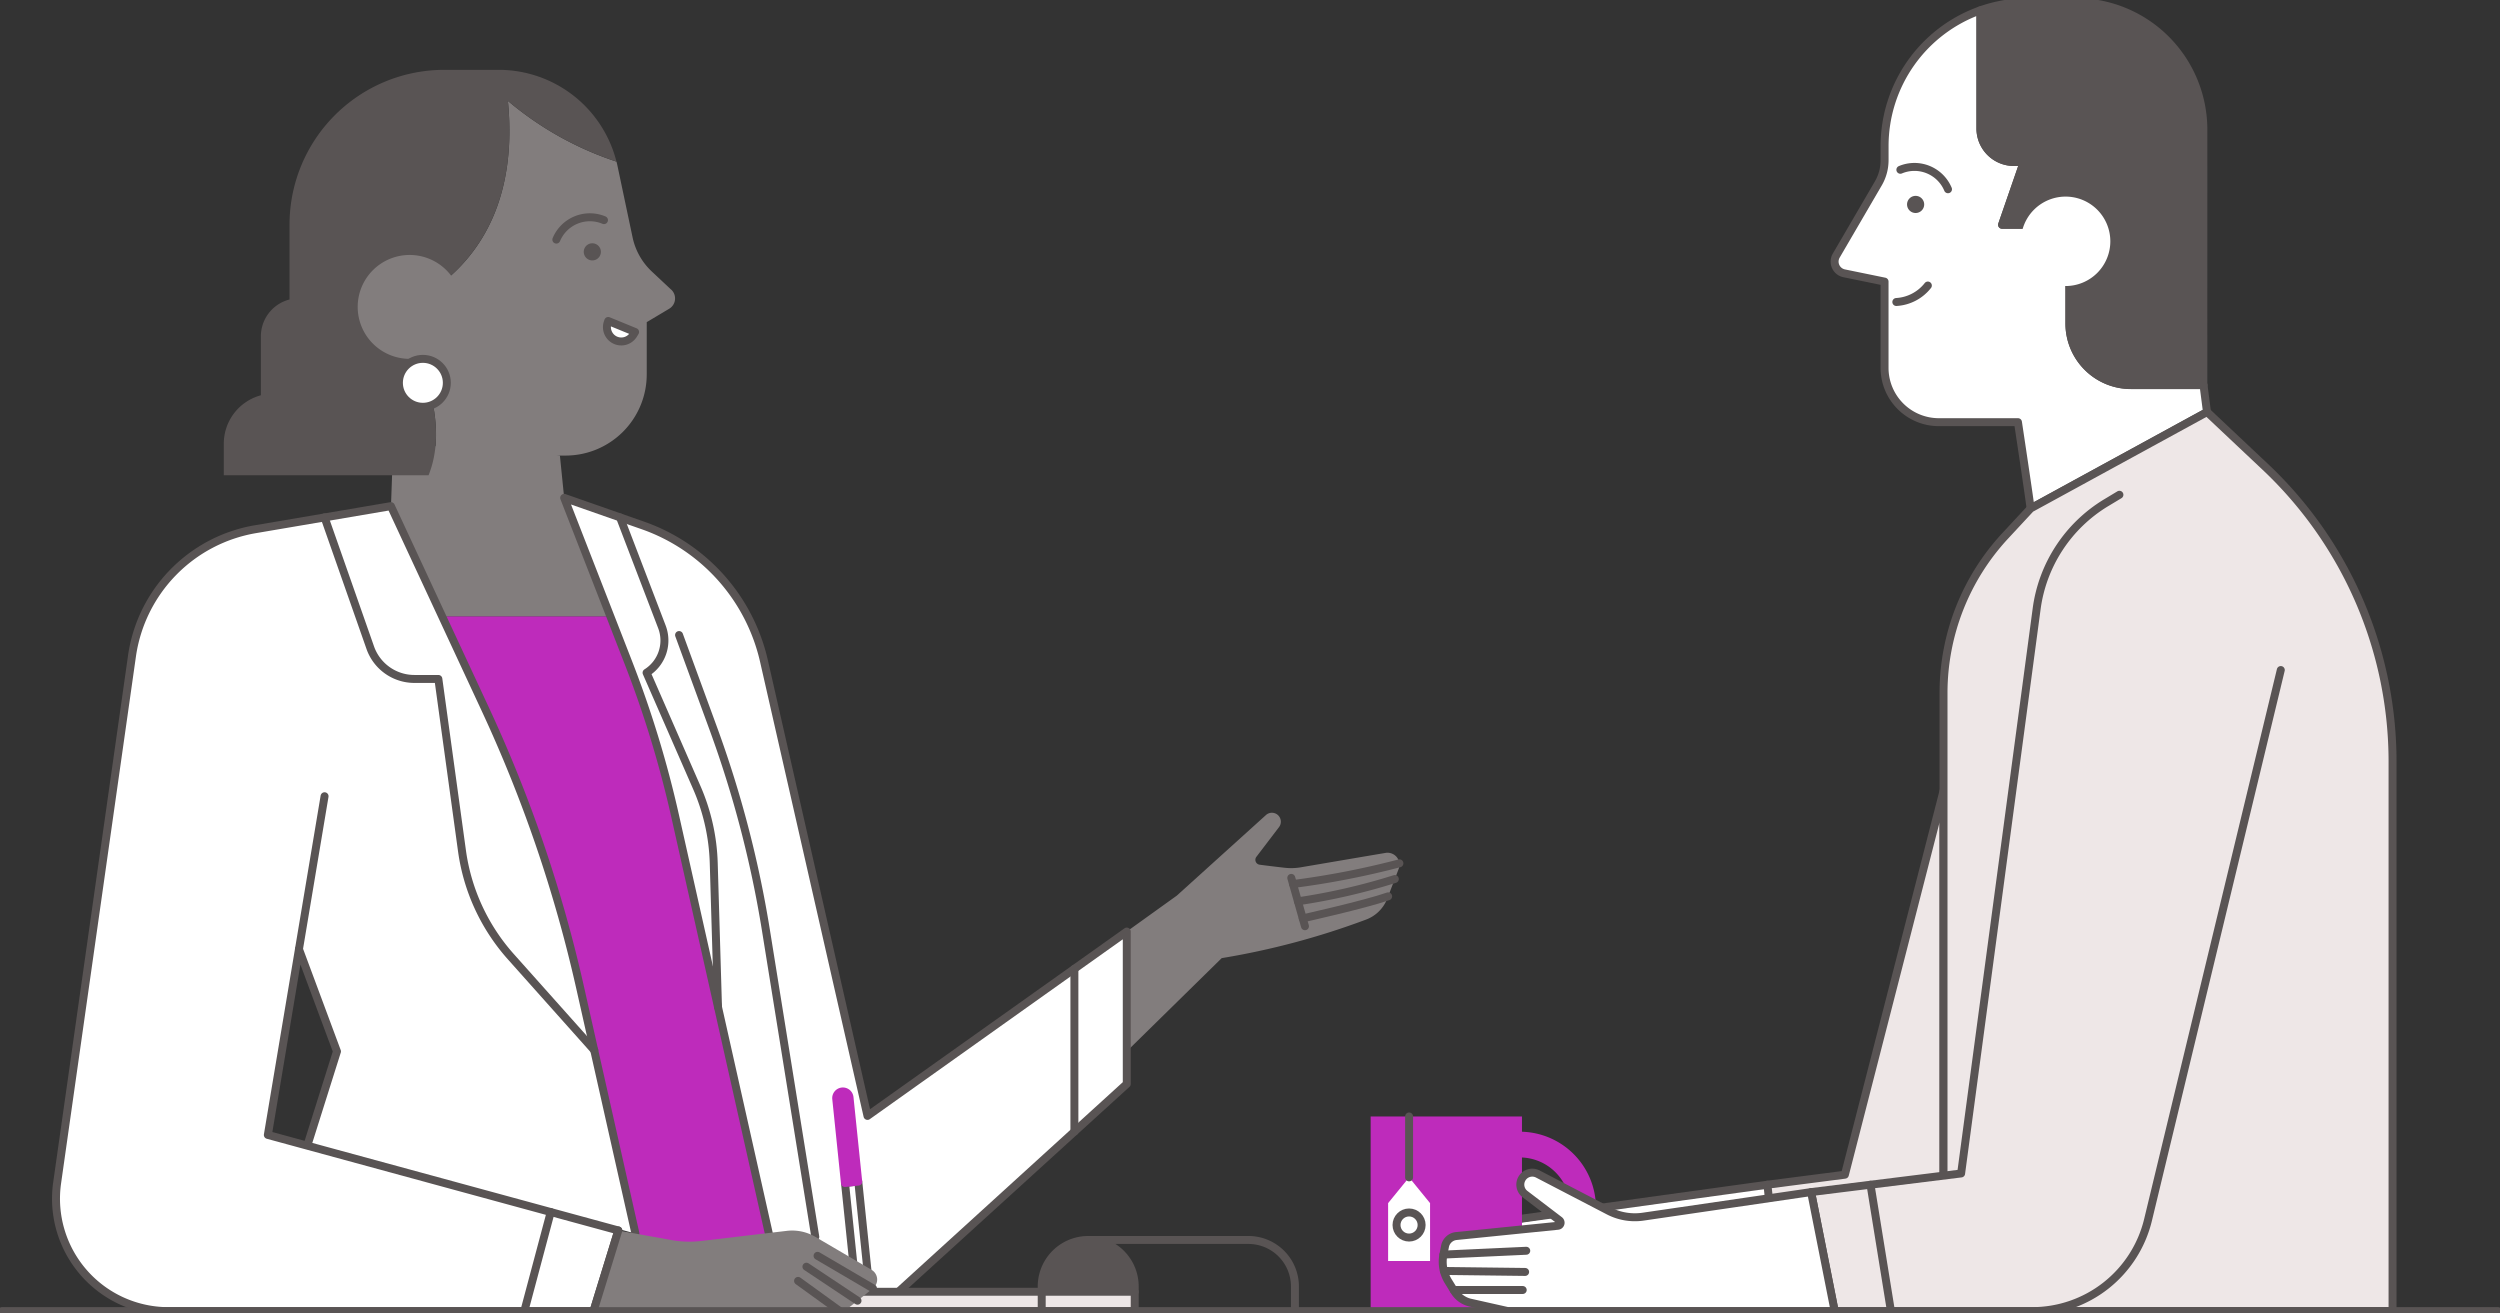<svg id="Patient_Doctor_Icon" xmlns="http://www.w3.org/2000/svg" xmlns:xlink="http://www.w3.org/1999/xlink" width="157.004" height="82.47" viewBox="0 0 157.004 82.47">
  <rect x="0" y="0" width="157.004" height="82.47" fill="#333333" stroke="none"/>
  <defs>
    <clipPath id="clip-path">
      <rect id="Rectangle_10088" data-name="Rectangle 10088" width="157.004" height="82.47" fill="none"/>
    </clipPath>
    <clipPath id="clip-path-2">
      <rect id="Rectangle_10091" data-name="Rectangle 10091" width="19.171" height="4.468" fill="none"/>
    </clipPath>
  </defs>
  <g id="Group_23254" data-name="Group 23254">
    <g id="Group_23249" data-name="Group 23249">
      <g id="Group_23248" data-name="Group 23248" clip-path="url(#clip-path)">
        <path id="Path_6374" data-name="Path 6374" d="M182.357,146.184c.15-.005,2.907,1.058,2.907,1.058l14.207-1.763-.567-1.826Z" transform="translate(-87.908 -69.25)" fill="#fff"/>
        <path id="Path_6375" data-name="Path 6375" d="M65.754,113.489l4.5,2.637,3.872-2.674L68.245,87.271A67.007,67.007,0,0,0,65.3,77.623l-1.131-2.9H53.614l2.723,5.859a86.259,86.259,0,0,1,5.936,17.435Z" transform="translate(-25.846 -36.021)" fill="#be2bbb"/>
        <line id="Line_516" data-name="Line 516" x1="16.547" y2="2.286" transform="translate(94.449 74.402)" fill="none" stroke="#595454" stroke-linecap="round" stroke-linejoin="round" stroke-width="0.5"/>
        <path id="Path_6376" data-name="Path 6376" d="M186.595,148.154a.808.808,0,0,1-.808-.808v-5.338a3.171,3.171,0,0,0-3.168-3.168h-.977a.808.808,0,1,1,0-1.616h.977a4.789,4.789,0,0,1,4.784,4.784v5.338a.808.808,0,0,1-.808.808" transform="translate(-87.174 -66.151)" fill="#be2bbb"/>
        <path id="Path_6377" data-name="Path 6377" d="M225.366,95.907l-6.194,24.1-4.865.628.849,7.938h10.211Z" transform="translate(-103.31 -46.234)" fill="#eee7e7"/>
        <path id="Path_6378" data-name="Path 6378" d="M225.366,95.907l-6.194,24.1-4.865.628.849,7.938h10.211Z" transform="translate(-103.31 -46.234)" fill="none" stroke="#595454" stroke-linecap="round" stroke-linejoin="round" stroke-width="0.5"/>
        <rect id="Rectangle_10087" data-name="Rectangle 10087" width="9.503" height="12.223" transform="translate(86.079 70.117)" fill="#be2bbb"/>
        <path id="Path_6379" data-name="Path 6379" d="M136.62,106.012l3.144-2.258,5.6-5.061a.561.561,0,0,1,.822.756l-1.423,1.868a.309.309,0,0,0,.2.494c.445.061,1.11.139,1.568.192a3.584,3.584,0,0,0,1.018-.027c1.1-.187,3.745-.639,5.324-.905a.749.749,0,0,1,.824,1.008l-.714,1.86a2.282,2.282,0,0,1-1.369,1.333,48.041,48.041,0,0,1-9.029,2.407l-5.967,5.859Z" transform="translate(-65.86 -47.507)" fill="#827d7d"/>
        <path id="Path_6380" data-name="Path 6380" d="M163.466,104.681a52.686,52.686,0,0,1-6.681,1.3" transform="translate(-75.581 -50.463)" fill="none" stroke="#595454" stroke-linecap="round" stroke-linejoin="round" stroke-width="0.5"/>
        <path id="Path_6381" data-name="Path 6381" d="M163.462,106.585a39.4,39.4,0,0,1-6.085,1.4" transform="translate(-75.866 -51.381)" fill="none" stroke="#595454" stroke-linecap="round" stroke-linejoin="round" stroke-width="0.5"/>
        <path id="Path_6382" data-name="Path 6382" d="M163.327,108.686c-1.489.52-5.364,1.383-5.364,1.383" transform="translate(-76.149 -52.394)" fill="none" stroke="#595454" stroke-linecap="round" stroke-linejoin="round" stroke-width="0.5"/>
        <line id="Line_517" data-name="Line 517" x2="0.86" y2="3.037" transform="translate(81.094 55.132)" fill="none" stroke="#595454" stroke-linecap="round" stroke-linejoin="round" stroke-width="0.5"/>
        <path id="Path_6383" data-name="Path 6383" d="M47.548,53.721l-.139,3.961L50.623,64.6H61.142l-2.857-7.435-.268-2.654Z" transform="translate(-22.854 -25.897)" fill="#827d7d"/>
        <path id="Path_6384" data-name="Path 6384" d="M68.408,60.366,73.357,62.1a11.8,11.8,0,0,1,7.6,8.518l6.5,28.563,16.283-11.576v9.568L88.064,111.44h-5.71L75.377,80.35A66.986,66.986,0,0,0,72.434,70.7Z" transform="translate(-32.977 -29.1)" fill="#fff"/>
        <path id="Path_6385" data-name="Path 6385" d="M68.408,60.366,73.357,62.1a11.8,11.8,0,0,1,7.6,8.518l6.5,28.563,16.283-11.576v9.568L88.064,111.44h-5.71L75.377,80.35A66.986,66.986,0,0,0,72.434,70.7Z" transform="translate(-32.977 -29.1)" fill="none" stroke="#595454" stroke-linecap="round" stroke-linejoin="round" stroke-width="0.5"/>
        <path id="Path_6386" data-name="Path 6386" d="M65.138,24.093l-1.218-1.141a4.1,4.1,0,0,1-1.209-2.146l-.943-4.466c-.02-.1-.044-.193-.067-.288a20.5,20.5,0,0,1-6.819-3.814c1.075,10.858-7.2,13.08-7.2,13.08S51.556,31.072,50,35.483l8.148-.972H58.5a5.1,5.1,0,0,0,5.1-5.1V26.131l1.41-.841a.754.754,0,0,0,.129-1.2" transform="translate(-22.984 -5.9)" fill="#827d7d"/>
        <path id="Path_6387" data-name="Path 6387" d="M51.793,14.235a7.63,7.63,0,0,0-7.4-5.766H40.983a9.722,9.722,0,0,0-9.722,9.722v4.7a2.39,2.39,0,0,0-1.8,2.316v3.7a3.152,3.152,0,0,0-2.329,3.042v1.983h12.86c.037-.09.071-.181.1-.272,1.557-4.412-2.32-10.165-2.32-10.165s8.278-2.222,7.2-13.08a20.5,20.5,0,0,0,6.819,3.814" transform="translate(-13.078 -4.083)" fill="#595454"/>
        <path id="Path_6388" data-name="Path 6388" d="M49.9,34.178a3.262,3.262,0,1,1-3.262-3.262A3.262,3.262,0,0,1,49.9,34.178" transform="translate(-20.912 -14.904)" fill="#827d7d"/>
        <path id="Path_6389" data-name="Path 6389" d="M51.379,45.018a1.505,1.505,0,1,1-1.505-1.505,1.505,1.505,0,0,1,1.505,1.505" transform="translate(-23.317 -20.976)" fill="#fff"/>
        <circle id="Ellipse_2544" data-name="Ellipse 2544" cx="1.505" cy="1.505" r="1.505" transform="translate(25.052 22.537)" fill="none" stroke="#595454" stroke-linecap="round" stroke-linejoin="round" stroke-width="0.5"/>
        <path id="Path_6390" data-name="Path 6390" d="M22.571,101.534l1.865-5.919-2.387-6.421-1.954,11.665,22.01,6-1.559,5.066H13.854a7.062,7.062,0,0,1-6.992-8.056l4.7-33.082a9.431,9.431,0,0,1,7.755-7.969l8.506-1.448,5.938,12.775A86.323,86.323,0,0,1,39.7,91.578l3.48,15.474Z" transform="translate(-3.274 -29.584)" fill="#fff"/>
        <path id="Path_6391" data-name="Path 6391" d="M22.571,101.534l1.865-5.919-2.387-6.421-1.954,11.665,22.01,6-1.559,5.066H13.854a7.062,7.062,0,0,1-6.992-8.056l4.7-33.082a9.431,9.431,0,0,1,7.755-7.969l8.506-1.448,5.938,12.775A86.323,86.323,0,0,1,39.7,91.578l3.48,15.474" transform="translate(-3.274 -29.584)" fill="none" stroke="#595454" stroke-linecap="round" stroke-linejoin="round" stroke-width="0.5"/>
        <line id="Line_518" data-name="Line 518" y1="9.604" x2="1.608" transform="translate(18.775 50.005)" fill="none" stroke="#595454" stroke-linecap="round" stroke-linejoin="round" stroke-width="0.5"/>
        <line id="Line_519" data-name="Line 519" y2="10.223" transform="translate(67.474 60.841)" fill="none" stroke="#595454" stroke-linecap="round" stroke-linejoin="round" stroke-width="0.5"/>
        <line id="Line_520" data-name="Line 520" x1="1.66" y2="6.222" transform="translate(32.928 76.117)" fill="none" stroke="#595454" stroke-linecap="round" stroke-linejoin="round" stroke-width="0.5"/>
        <path id="Path_6392" data-name="Path 6392" d="M39.354,62.74l2.869,8.178A2.939,2.939,0,0,0,45,72.884h1.5l1.485,10.8a12.549,12.549,0,0,0,3.068,6.643l5.24,5.875" transform="translate(-18.971 -30.245)" fill="none" stroke="#595454" stroke-linecap="round" stroke-linejoin="round" stroke-width="0.5"/>
        <path id="Path_6393" data-name="Path 6393" d="M82.341,77l2.146,5.861a68.574,68.574,0,0,1,3.308,12.676l3.1,19.255" transform="translate(-39.694 -37.118)" fill="none" stroke="#595454" stroke-linecap="round" stroke-linejoin="round" stroke-width="0.5"/>
        <path id="Path_6394" data-name="Path 6394" d="M75.181,62.74l2.63,6.872a2.393,2.393,0,0,1-.963,2.882L80,79.7a12.781,12.781,0,0,1,1.066,4.744l.268,9.052" transform="translate(-36.242 -30.245)" fill="none" stroke="#595454" stroke-linecap="round" stroke-linejoin="round" stroke-width="0.5"/>
        <path id="Path_6395" data-name="Path 6395" d="M237.208,20.921v-6.2h-4.228l1.362-3.941h-.617a2.106,2.106,0,0,1-2.106-2.106V1.251A9.042,9.042,0,0,0,225.6,9.772v.9a2.9,2.9,0,0,1-.4,1.461l-2.637,4.523a.75.75,0,0,0,.5,1.112l2.535.52v5.419a3.409,3.409,0,0,0,3.409,3.409h4.969s.791,5.236.791,5.419l11.081-6.054-.219-1.692h-4.56a3.867,3.867,0,0,1-3.867-3.867" transform="translate(-107.245 -0.603)" fill="#fff"/>
        <path id="Path_6396" data-name="Path 6396" d="M237.208,20.921v-6.2h-4.228l1.362-3.941h-.617a2.106,2.106,0,0,1-2.106-2.106V1.251A9.042,9.042,0,0,0,225.6,9.772v.9a2.9,2.9,0,0,1-.4,1.461l-2.637,4.523a.75.75,0,0,0,.5,1.112l2.535.52v5.419a3.409,3.409,0,0,0,3.409,3.409h4.969s.791,5.236.791,5.419l11.081-6.054-.219-1.692h-4.56A3.867,3.867,0,0,1,237.208,20.921Z" transform="translate(-107.245 -0.603)" fill="none" stroke="#595454" stroke-linecap="round" stroke-linejoin="round" stroke-width="0.5"/>
        <path id="Path_6397" data-name="Path 6397" d="M254.135,8.266A8.016,8.016,0,0,0,246.119.25h-2.961a9.034,9.034,0,0,0-3.026.519V8.187a2.106,2.106,0,0,0,2.106,2.106h.617l-1.362,3.942h4.228v6.2a3.867,3.867,0,0,0,3.867,3.867h4.56l-.015-.114Z" transform="translate(-115.76 -0.121)" fill="#595454"/>
        <path id="Path_6398" data-name="Path 6398" d="M254.135,8.266A8.016,8.016,0,0,0,246.119.25h-2.961a9.034,9.034,0,0,0-3.026.519V8.187a2.106,2.106,0,0,0,2.106,2.106h.617l-1.362,3.942h4.228v6.2a3.867,3.867,0,0,0,3.867,3.867h4.56l-.015-.114Z" transform="translate(-115.76 -0.121)" fill="none" stroke="#595454" stroke-linecap="round" stroke-linejoin="round" stroke-width="0.5"/>
        <path id="Path_6399" data-name="Path 6399" d="M250.66,26.647a2.808,2.808,0,1,1-2.808-2.808,2.808,2.808,0,0,1,2.808,2.808" transform="translate(-118.128 -11.492)" fill="#fff"/>
        <path id="Path_6400" data-name="Path 6400" d="M252.213,49.961l3.655,3.444a25.448,25.448,0,0,1,7.992,18.517v34.5h-28.2V67.607a14.511,14.511,0,0,1,3.873-9.868l1.6-1.724Z" transform="translate(-113.604 -24.085)" fill="#eee7e7"/>
        <path id="Path_6401" data-name="Path 6401" d="M252.213,49.961l3.655,3.444a25.448,25.448,0,0,1,7.992,18.517v34.5h-28.2V67.607a14.511,14.511,0,0,1,3.873-9.868l1.6-1.724Z" transform="translate(-113.604 -24.085)" fill="none" stroke="#595454" stroke-linecap="round" stroke-linejoin="round" stroke-width="0.5"/>
        <path id="Path_6402" data-name="Path 6402" d="M238.965,59.992l-.83.5a9.207,9.207,0,0,0-4.367,6.661l-4.744,35.462-9.422,1.17,1.485,7.475h12.4a7.484,7.484,0,0,0,7.275-5.726L249.1,71Z" transform="translate(-105.863 -28.92)" fill="#eee7e7"/>
        <path id="Path_6403" data-name="Path 6403" d="M238.965,59.992l-.83.5a9.207,9.207,0,0,0-4.367,6.661l-4.744,35.462-9.422,1.17,1.485,7.475h12.4a7.484,7.484,0,0,0,7.275-5.726L249.1,71" transform="translate(-105.863 -28.92)" fill="none" stroke="#595454" stroke-linecap="round" stroke-linejoin="round" stroke-width="0.5"/>
        <line id="Line_521" data-name="Line 521" x2="1.285" y2="7.938" transform="translate(117.47 74.402)" fill="none" stroke="#595454" stroke-linecap="round" stroke-linejoin="round" stroke-width="0.5"/>
        <path id="Path_6404" data-name="Path 6404" d="M198.071,143.408l-10.549,1.543a3.579,3.579,0,0,1-2.168-.366l-4.45-2.315a.751.751,0,0,0-.8,1.264l2.162,1.647a.192.192,0,0,1-.1.343l-6.375.644a.806.806,0,0,0-.71.646l-.1.517a2.348,2.348,0,0,0,.307,1.687l.383.62a1.588,1.588,0,0,0,1,.714l2.358.53h20.523Z" transform="translate(-84.332 -68.543)" fill="#fff"/>
        <path id="Path_6405" data-name="Path 6405" d="M198.071,143.408l-10.549,1.543a3.579,3.579,0,0,1-2.168-.366l-4.45-2.315a.751.751,0,0,0-.8,1.264l2.162,1.647a.192.192,0,0,1-.1.343l-6.375.644a.806.806,0,0,0-.71.646l-.1.517a2.348,2.348,0,0,0,.307,1.687l.383.62a1.588,1.588,0,0,0,1,.714l2.358.53h20.523Z" transform="translate(-84.332 -68.543)" fill="none" stroke="#595454" stroke-linecap="round" stroke-linejoin="round" stroke-width="0.5"/>
        <line id="Line_522" data-name="Line 522" y1="0.24" x2="5.201" transform="translate(90.65 78.55)" fill="none" stroke="#595454" stroke-linecap="round" stroke-linejoin="round" stroke-width="0.5"/>
        <line id="Line_523" data-name="Line 523" x2="5.103" y2="0.062" transform="translate(90.678 79.818)" fill="none" stroke="#595454" stroke-linecap="round" stroke-linejoin="round" stroke-width="0.5"/>
        <line id="Line_524" data-name="Line 524" x2="4.339" transform="translate(91.29 81.014)" fill="none" stroke="#595454" stroke-linecap="round" stroke-linejoin="round" stroke-width="0.5"/>
        <path id="Path_6406" data-name="Path 6406" d="M170.949,144.379l-1.317-1.616-1.317,1.616v3.633h2.634Z" transform="translate(-81.139 -68.821)" fill="#fff"/>
        <line id="Line_525" data-name="Line 525" y1="3.825" transform="translate(88.493 70.116)" fill="none" stroke="#595454" stroke-linecap="round" stroke-linejoin="round" stroke-width="0.5"/>
        <circle id="Ellipse_2545" data-name="Ellipse 2545" cx="0.788" cy="0.788" r="0.788" transform="translate(87.704 76.145)" fill="none" stroke="#595454" stroke-linecap="round" stroke-linejoin="round" stroke-width="0.5"/>
      </g>
    </g>
    <g id="Group_23251" data-name="Group 23251" transform="translate(52.09 77.872)">
      <g id="Group_23250" data-name="Group 23250" clip-path="url(#clip-path-2)">
        <rect id="Rectangle_10089" data-name="Rectangle 10089" width="5.841" height="1.214" transform="translate(13.331 3.254)" fill="#eee7e7"/>
        <path id="Path_6407" data-name="Path 6407" d="M132.152,153.273v.334h-5.841v-.334a2.92,2.92,0,1,1,5.841,0" transform="translate(-112.98 -150.352)" fill="#595454"/>
        <rect id="Rectangle_10090" data-name="Rectangle 10090" width="13.331" height="1.214" transform="translate(0 3.254)" fill="#eee7e7"/>
      </g>
    </g>
    <g id="Group_23253" data-name="Group 23253">
      <g id="Group_23252" data-name="Group 23252" clip-path="url(#clip-path)">
        <path id="Path_6408" data-name="Path 6408" d="M119.744,156.635H100.572v1.214h19.172" transform="translate(-48.482 -75.509)" fill="none" stroke="#595454" stroke-linecap="round" stroke-linejoin="round" stroke-width="0.5"/>
        <path id="Path_6409" data-name="Path 6409" d="M132.152,154.82v-1.548a2.92,2.92,0,1,0-5.841,0v1.548" transform="translate(-60.89 -72.479)" fill="none" stroke="#595454" stroke-linecap="round" stroke-linejoin="round" stroke-width="0.5"/>
        <path id="Path_6410" data-name="Path 6410" d="M144.933,154.82v-1.548a2.921,2.921,0,0,0-2.921-2.921H131.95" transform="translate(-63.609 -72.479)" fill="none" stroke="#595454" stroke-linecap="round" stroke-linejoin="round" stroke-width="0.5"/>
        <path id="Path_6411" data-name="Path 6411" d="M103.172,150.246l.759-.81-.637-6.162-.834.086Z" transform="translate(-49.393 -69.068)" fill="#fff"/>
        <path id="Path_6412" data-name="Path 6412" d="M103.172,150.246l.759-.81-.637-6.162-.834.086Z" transform="translate(-49.393 -69.068)" fill="none" stroke="#595454" stroke-linecap="round" stroke-linejoin="round" stroke-width="0.5"/>
        <path id="Path_6413" data-name="Path 6413" d="M101.324,132.774l.546,5.285.834-.086-.546-5.285a.419.419,0,0,0-.834.086" transform="translate(-48.844 -63.783)" fill="#be2bbb"/>
        <path id="Path_6414" data-name="Path 6414" d="M101.4,132.806l.546,5.285.834-.086-.546-5.285a.419.419,0,0,0-.834.086Z" transform="translate(-48.883 -63.798)" fill="none" stroke="#be2bbb" stroke-linecap="round" stroke-linejoin="round" stroke-width="0.5"/>
        <path id="Path_6415" data-name="Path 6415" d="M73.522,149.2l3.324.6a6.406,6.406,0,0,0,1.89.057l5.367-.634a2.869,2.869,0,0,1,1.79.375l3.536,2.075a.707.707,0,0,1,.085,1.161c-.757.609-1.785,1.431-1.82,1.431H71.963Z" transform="translate(-34.691 -71.923)" fill="#827d7d"/>
        <line id="Line_526" data-name="Line 526" x2="3.48" y2="2.041" transform="translate(51.343 78.868)" fill="none" stroke="#595454" stroke-linecap="round" stroke-linejoin="round" stroke-width="0.5"/>
        <line id="Line_527" data-name="Line 527" x1="3.209" y1="2.136" transform="translate(50.644 79.55)" fill="none" stroke="#595454" stroke-linecap="round" stroke-linejoin="round" stroke-width="0.5"/>
        <line id="Line_528" data-name="Line 528" x1="2.623" y1="1.898" transform="translate(50.119 80.442)" fill="none" stroke="#595454" stroke-linecap="round" stroke-linejoin="round" stroke-width="0.5"/>
        <line id="Line_529" data-name="Line 529" x2="156.745" transform="translate(0.129 82.34)" fill="none" stroke="#595454" stroke-linecap="round" stroke-linejoin="round" stroke-width="0.5"/>
        <line id="Line_530" data-name="Line 530" x1="1.559" y2="5.066" transform="translate(37.272 77.274)" fill="none" stroke="#595454" stroke-linecap="round" stroke-linejoin="round" stroke-width="0.5"/>
        <path id="Path_6416" data-name="Path 6416" d="M71.861,30.038a.538.538,0,1,1-.538-.538.538.538,0,0,1,.538.538" transform="translate(-34.124 -14.221)" fill="#595454"/>
        <path id="Path_6417" data-name="Path 6417" d="M70.45,26.524a2.283,2.283,0,0,0-2.991,1.223" transform="translate(-32.52 -12.7)" fill="none" stroke="#595454" stroke-linecap="round" stroke-linejoin="round" stroke-width="0.5"/>
        <path id="Path_6418" data-name="Path 6418" d="M231.238,24.288a.538.538,0,1,0,.538-.537.538.538,0,0,0-.538.537" transform="translate(-111.472 -11.45)" fill="#595454"/>
        <path id="Path_6419" data-name="Path 6419" d="M230.427,20.419a2.283,2.283,0,0,1,2.991,1.223" transform="translate(-111.081 -9.757)" fill="none" stroke="#595454" stroke-linecap="round" stroke-linejoin="round" stroke-width="0.5"/>
        <path id="Path_6420" data-name="Path 6420" d="M229.939,35.656a2.715,2.715,0,0,0,1.979-1.034" transform="translate(-110.846 -16.69)" fill="none" stroke="#595454" stroke-linecap="round" stroke-linejoin="round" stroke-width="0.5"/>
        <path id="Path_6421" data-name="Path 6421" d="M73.67,38.921l1.687.691-.1.166a.9.9,0,0,1-1.63-.727Z" transform="translate(-35.473 -18.763)" fill="#fff"/>
        <path id="Path_6422" data-name="Path 6422" d="M73.67,38.921l1.687.691-.1.166a.9.9,0,0,1-1.63-.727Z" transform="translate(-35.473 -18.763)" fill="none" stroke="#595454" stroke-linecap="round" stroke-linejoin="round" stroke-width="0.5"/>
      </g>
    </g>
  </g>
</svg>
